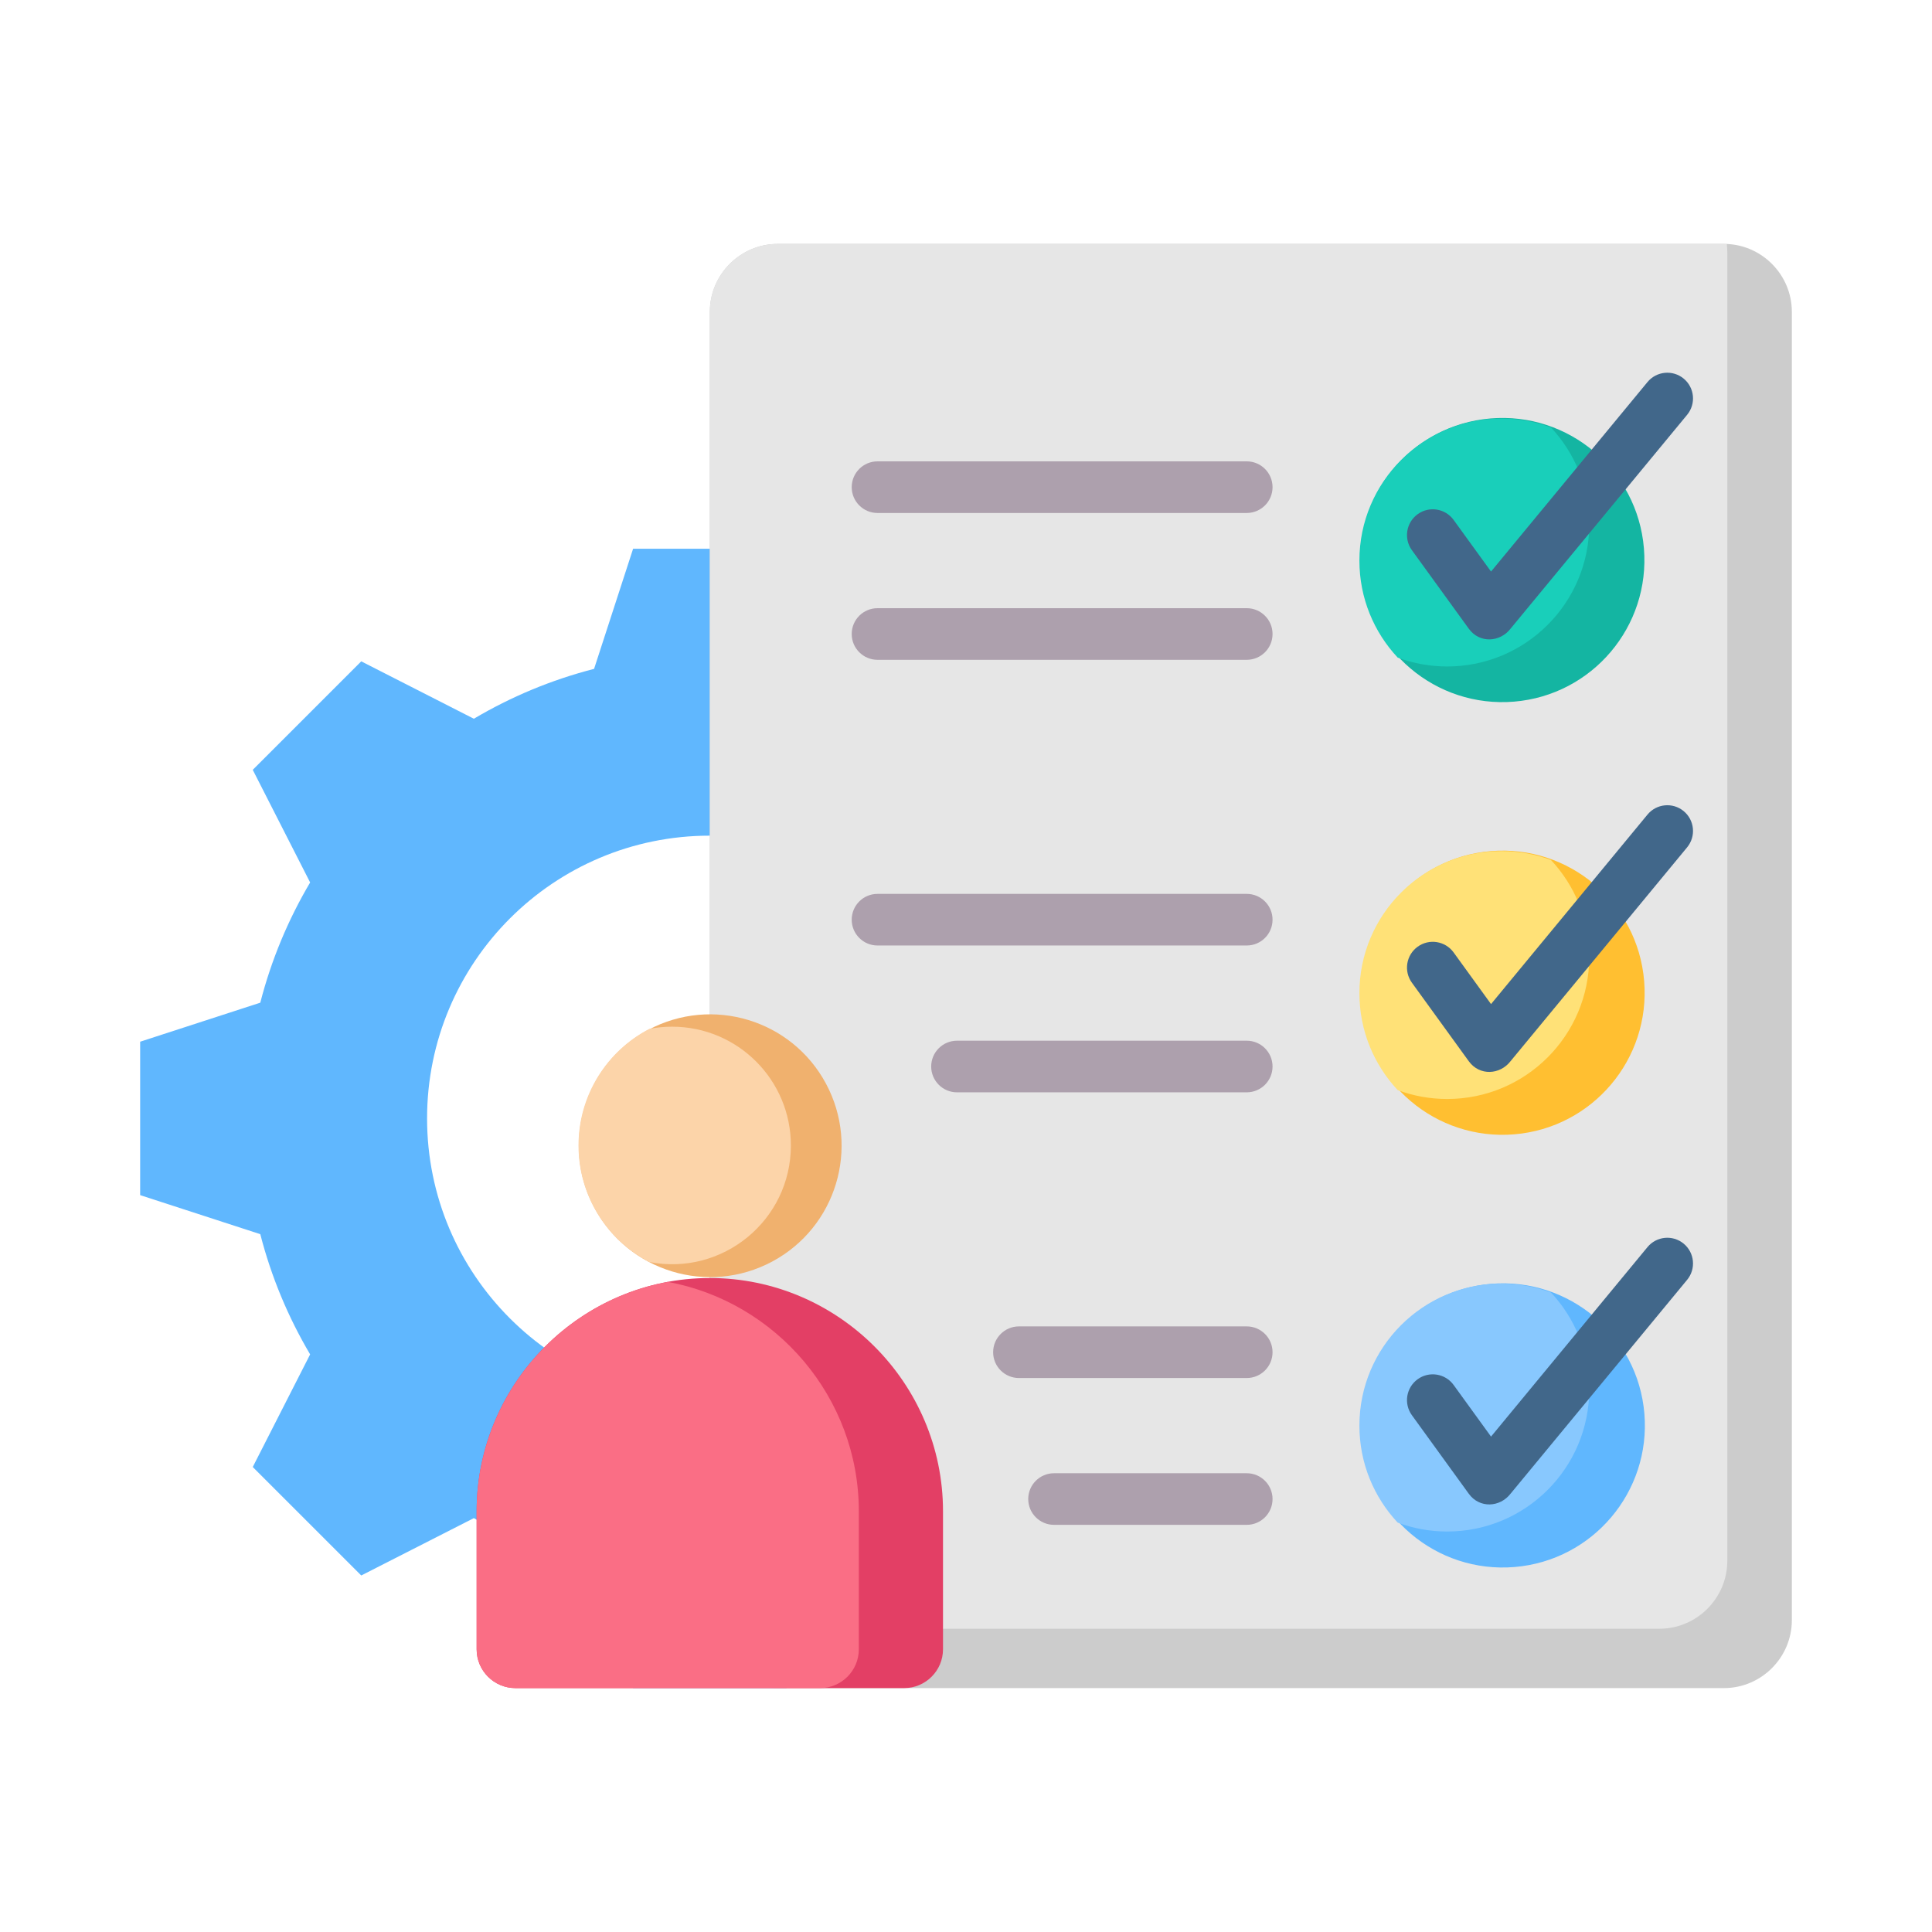<svg width="114" height="114" viewBox="0 0 114 114" fill="none" xmlns="http://www.w3.org/2000/svg">
<path fill-rule="evenodd" clip-rule="evenodd" d="M27.96 42.41L21.316 39.024L14.914 45.425L18.3 52.071C17.006 54.258 16.007 56.64 15.359 59.164L8.27 61.467V70.52L15.359 72.824C16.007 75.347 17.006 77.73 18.3 79.917L14.914 86.562L21.316 92.963L27.961 89.578C30.148 90.872 32.531 91.871 35.054 92.519L37.358 99.608H46.41L48.714 92.519C51.237 91.871 53.62 90.872 55.807 89.578L62.452 92.963L68.854 86.562L65.468 79.917C66.762 77.73 67.762 75.347 68.409 72.824L75.499 70.52V61.467L68.409 59.164C67.76 56.641 66.762 54.258 65.468 52.071L68.853 45.425L62.452 39.024L55.807 42.41C53.62 41.116 51.237 40.116 48.714 39.468L46.41 32.379H37.357L35.054 39.468C32.53 40.116 30.148 41.115 27.96 42.41ZM41.884 49.309C51.098 49.309 58.568 56.779 58.568 65.994C58.568 75.208 51.098 82.678 41.884 82.678C32.67 82.678 25.2 75.208 25.2 65.994C25.2 56.779 32.669 49.309 41.884 49.309Z" fill="#60B7FE"/>
<path fill-rule="evenodd" clip-rule="evenodd" d="M21.856 42.437L18.326 45.966L21.488 52.171C19.221 56.002 18.791 57.035 17.684 61.347L11.065 63.498V68.489L17.684 70.64C18.792 74.953 19.221 75.985 21.488 79.816L18.326 86.022L21.856 89.551L28.061 86.389C31.892 88.656 32.924 89.087 37.237 90.194L39.388 96.813H44.379L46.53 90.194C50.842 89.086 51.875 88.656 55.706 86.389L61.911 89.551L65.44 86.022L62.279 79.816C64.546 75.985 64.976 74.953 66.084 70.64L72.703 68.49V63.498L66.083 61.348C64.975 57.035 64.546 56.003 62.279 52.172L65.441 45.966L61.911 42.437L55.706 45.599C51.875 43.332 50.843 42.901 46.53 41.794L44.379 35.175H39.388L37.237 41.794C32.924 42.901 31.892 43.332 28.06 45.599L21.856 42.437ZM41.884 46.514C52.641 46.514 61.363 55.236 61.363 65.994C61.363 76.751 52.641 85.473 41.884 85.473C31.126 85.473 22.404 76.751 22.404 65.994C22.404 55.236 31.126 46.514 41.884 46.514Z" fill="#60B7FE"/>
<path fill-rule="evenodd" clip-rule="evenodd" d="M45.892 14.392H101.723C103.927 14.392 105.73 16.195 105.73 18.399V95.601C105.73 97.805 103.927 99.608 101.723 99.608H45.892C43.688 99.608 41.885 97.805 41.885 95.601V18.399C41.885 16.195 43.688 14.392 45.892 14.392Z" fill="#CCCCCC"/>
<path fill-rule="evenodd" clip-rule="evenodd" d="M45.89 14.392H101.722C101.778 14.392 101.834 14.393 101.89 14.396C101.911 14.56 101.922 14.727 101.922 14.896V92.099C101.922 94.303 100.119 96.106 97.915 96.106H42.083C42.026 96.106 41.97 96.104 41.914 96.102C41.894 95.938 41.883 95.771 41.883 95.601V18.399C41.883 16.195 43.686 14.392 45.89 14.392Z" fill="#E6E6E6"/>
<path fill-rule="evenodd" clip-rule="evenodd" d="M41.884 75.411C49.452 75.411 55.643 81.603 55.643 89.17V97.32C55.643 98.58 54.615 99.608 53.355 99.608H30.414C29.153 99.608 28.125 98.58 28.125 97.32V89.17C28.125 81.603 34.317 75.411 41.884 75.411Z" fill="#E33F65"/>
<path fill-rule="evenodd" clip-rule="evenodd" d="M48.388 99.608H30.414C29.153 99.608 28.125 98.58 28.125 97.32V89.171C28.125 82.451 33.008 76.816 39.401 75.638C45.793 76.816 50.676 82.451 50.676 89.171V97.32C50.676 98.58 49.648 99.608 48.388 99.608Z" fill="#FA6E85"/>
<path d="M45.564 74.44C49.339 72.42 50.761 67.722 48.741 63.947C46.721 60.173 42.024 58.75 38.249 60.77C34.474 62.79 33.052 67.488 35.072 71.263C37.092 75.038 41.789 76.46 45.564 74.44Z" fill="#F0B16E"/>
<path fill-rule="evenodd" clip-rule="evenodd" d="M38.312 74.467C35.83 73.175 34.135 70.58 34.135 67.589C34.135 64.598 35.83 62.002 38.312 60.711C38.748 60.626 39.198 60.581 39.658 60.581C43.529 60.581 46.667 63.719 46.667 67.589C46.667 72.008 42.632 75.308 38.312 74.467Z" fill="#FCD4A9"/>
<path d="M89.342 41.401C93.956 41.016 97.385 36.964 97.001 32.35C96.617 27.736 92.565 24.306 87.951 24.691C83.336 25.075 79.907 29.127 80.291 33.741C80.675 38.355 84.728 41.785 89.342 41.401Z" fill="#14B5A2"/>
<path fill-rule="evenodd" clip-rule="evenodd" d="M88.593 24.698C89.621 24.698 90.605 24.884 91.515 25.222C92.917 26.72 93.775 28.733 93.775 30.946C93.775 35.574 90.023 39.326 85.395 39.326C84.368 39.326 83.383 39.141 82.474 38.803C81.072 37.305 80.213 35.292 80.213 33.078C80.213 28.45 83.965 24.698 88.593 24.698Z" fill="#19CFBA"/>
<path d="M89.356 66.932C93.97 66.548 97.399 62.496 97.015 57.882C96.631 53.267 92.579 49.838 87.964 50.222C83.35 50.606 79.921 54.658 80.305 59.273C80.689 63.887 84.741 67.316 89.356 66.932Z" fill="#FFBF31"/>
<path fill-rule="evenodd" clip-rule="evenodd" d="M88.593 50.219C89.621 50.219 90.605 50.405 91.515 50.743C92.917 52.241 93.775 54.254 93.775 56.467C93.775 61.096 90.023 64.847 85.395 64.847C84.368 64.847 83.383 64.662 82.474 64.324C81.072 62.826 80.213 60.813 80.213 58.599C80.213 53.971 83.965 50.219 88.593 50.219Z" fill="#FFE177"/>
<path d="M89.369 92.464C93.984 92.08 97.413 88.028 97.029 83.414C96.644 78.799 92.592 75.37 87.978 75.754C83.364 76.138 79.934 80.19 80.319 84.805C80.703 89.419 84.755 92.848 89.369 92.464Z" fill="#60B7FE"/>
<path fill-rule="evenodd" clip-rule="evenodd" d="M88.593 75.741C89.621 75.741 90.605 75.926 91.515 76.264C92.917 77.762 93.775 79.775 93.775 81.989C93.775 86.617 90.023 90.369 85.395 90.369C84.368 90.369 83.383 90.184 82.474 89.845C81.072 88.347 80.213 86.335 80.213 84.121C80.213 79.493 83.965 75.741 88.593 75.741Z" fill="#88C8FE"/>
<path fill-rule="evenodd" clip-rule="evenodd" d="M83.311 83.507C82.818 82.827 82.97 81.876 83.65 81.383C84.33 80.891 85.281 81.043 85.773 81.722L87.98 84.768L97.21 73.589C97.742 72.942 98.698 72.849 99.345 73.381C99.992 73.913 100.085 74.869 99.553 75.516L89.137 88.132C88.511 88.948 87.302 89.016 86.668 88.141L83.311 83.507ZM83.311 32.465C82.818 31.785 82.97 30.834 83.65 30.341C84.33 29.848 85.281 30 85.773 30.68L87.98 33.725L97.21 22.546C97.742 21.899 98.698 21.806 99.345 22.338C99.992 22.87 100.085 23.826 99.553 24.474L89.137 37.089C88.511 37.905 87.302 37.974 86.668 37.098L83.311 32.465ZM83.311 57.986C82.818 57.306 82.97 56.355 83.65 55.862C84.33 55.37 85.281 55.521 85.773 56.201L87.98 59.247L97.21 48.068C97.742 47.42 98.698 47.327 99.345 47.859C99.992 48.392 100.085 49.348 99.553 49.995L89.137 62.61C88.511 63.427 87.302 63.495 86.668 62.62L83.311 57.986Z" fill="#41678A"/>
<path fill-rule="evenodd" clip-rule="evenodd" d="M73.565 27.223C74.406 27.223 75.088 27.905 75.088 28.746C75.088 29.587 74.406 30.269 73.565 30.269H51.779C50.938 30.269 50.256 29.587 50.256 28.746C50.256 27.905 50.938 27.223 51.779 27.223H73.565ZM73.565 78.266C74.406 78.266 75.088 78.948 75.088 79.789C75.088 80.63 74.406 81.312 73.565 81.312H60.124C59.283 81.312 58.601 80.63 58.601 79.789C58.601 78.948 59.283 78.266 60.124 78.266H73.565ZM73.565 86.93C74.406 86.93 75.088 87.612 75.088 88.453C75.088 89.293 74.406 89.975 73.565 89.975H62.195C61.354 89.975 60.672 89.293 60.672 88.453C60.672 87.612 61.354 86.93 62.195 86.93H73.565ZM73.565 52.745C74.406 52.745 75.088 53.427 75.088 54.268C75.088 55.109 74.406 55.79 73.565 55.79H51.779C50.938 55.79 50.256 55.108 50.256 54.268C50.256 53.426 50.938 52.745 51.779 52.745H73.565ZM73.565 61.408C74.406 61.408 75.088 62.09 75.088 62.931C75.088 63.772 74.406 64.454 73.565 64.454H56.469C55.628 64.454 54.946 63.772 54.946 62.931C54.946 62.09 55.628 61.408 56.469 61.408H73.565ZM73.565 35.887C74.406 35.887 75.088 36.569 75.088 37.41C75.088 38.251 74.406 38.933 73.565 38.933H51.779C50.938 38.933 50.256 38.251 50.256 37.41C50.256 36.569 50.938 35.887 51.779 35.887H73.565Z" fill="#ADA0AD"/>
</svg>

